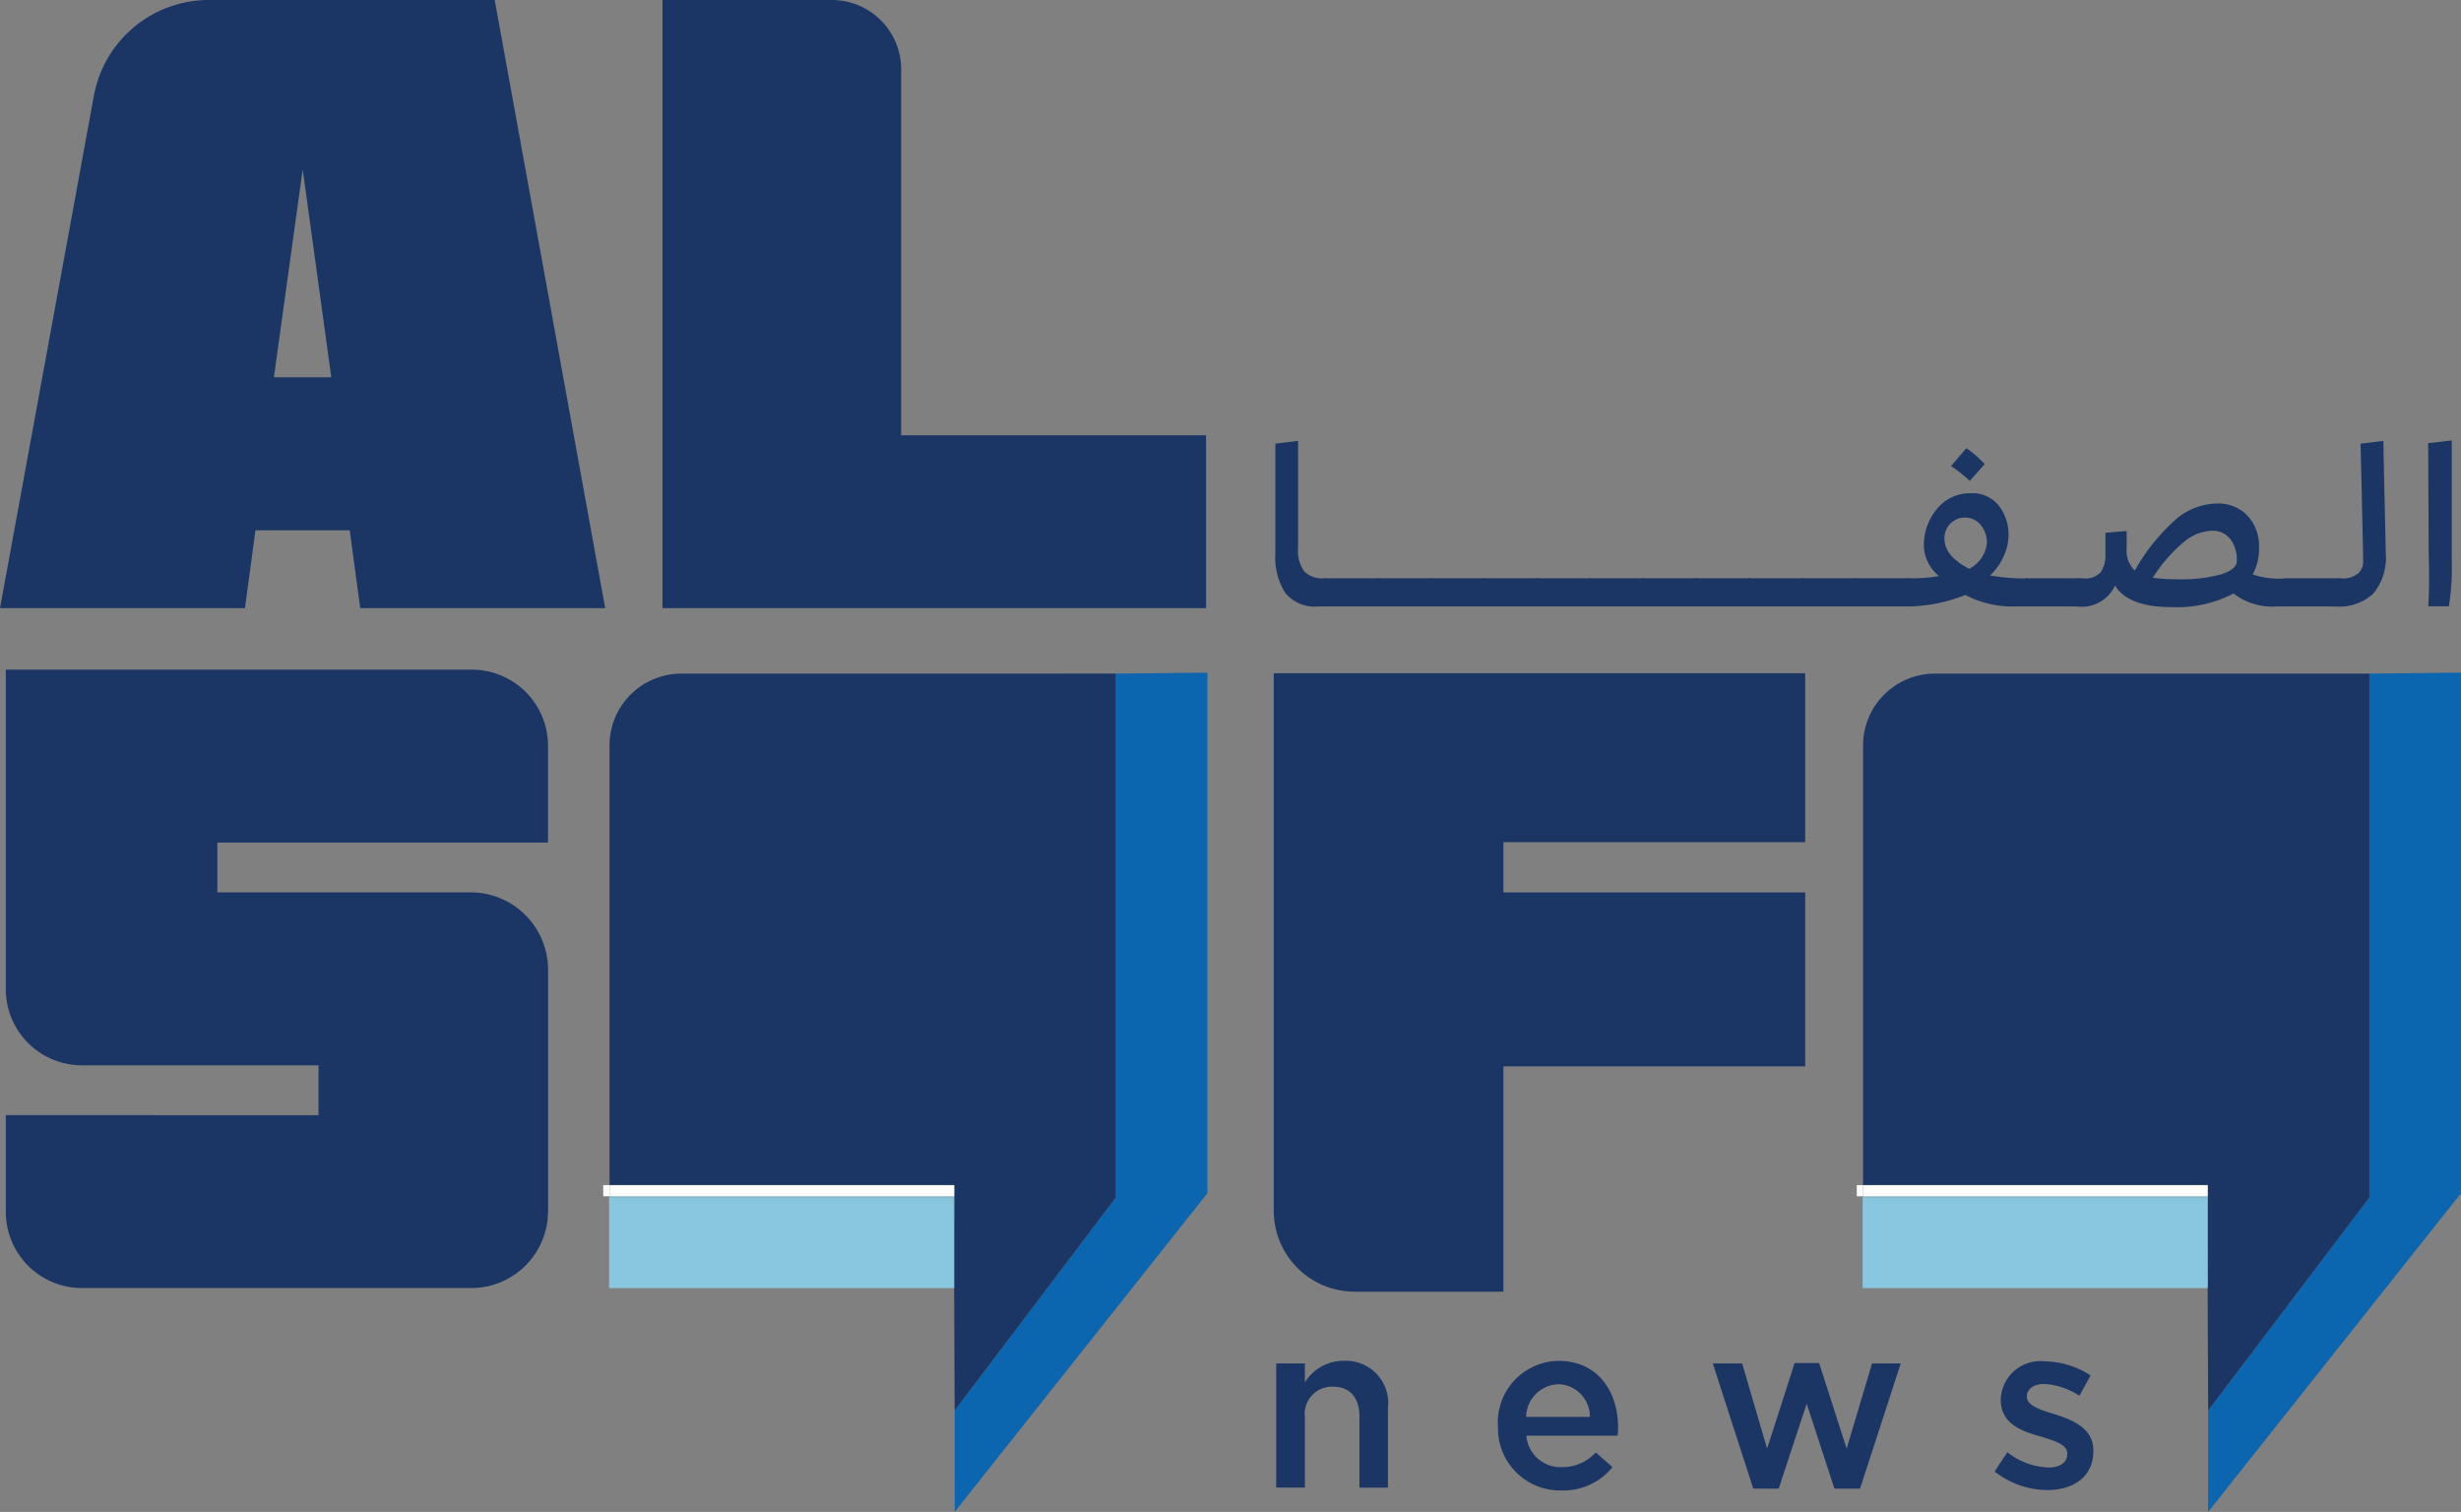 <svg id="b" xmlns="http://www.w3.org/2000/svg" width="140.656" height="86.415" viewBox="0 0 140.656 86.415">
  <rect x="0" y="0" width="140.656" height="86.415" fill="#808080" stroke="none"/>
  <g id="c">
    <g id="Group_163" data-name="Group 163" transform="translate(72.891 25.165)">
      <g id="Group_162" data-name="Group 162" transform="translate(0 0.032)">
        <path id="Path_54" data-name="Path 54" d="M231.338,86.841c.153,0,.23.147.23.437a1.789,1.789,0,0,1-.188.778c-.124.258-.262.389-.408.389h-.048a2.164,2.164,0,0,1-1.879-.778,3.781,3.781,0,0,1-.565-2.24V79.14l1.3-.16v6.081a2.067,2.067,0,0,0,.357,1.388,1.469,1.469,0,0,0,1.126.389h.073Z" transform="translate(-228.48 -78.98)" fill="#1b3664"/>
        <path id="Path_55" data-name="Path 55" d="M239.15,103.62c.153,0,.23.147.23.437a1.789,1.789,0,0,1-.188.778c-.124.258-.262.389-.408.389h-3.04c-.163,0-.242-.147-.242-.437a1.7,1.7,0,0,1,.2-.772c.134-.265.274-.4.418-.4h3.031Z" transform="translate(-233.26 -95.759)" fill="#1b3664"/>
        <path id="Path_56" data-name="Path 56" d="M248.64,103.62c.153,0,.23.147.23.437a1.789,1.789,0,0,1-.188.778c-.124.258-.262.389-.408.389h-3.04c-.163,0-.242-.147-.242-.437a1.7,1.7,0,0,1,.2-.772c.134-.265.274-.4.418-.4h3.031Z" transform="translate(-239.723 -95.759)" fill="#1b3664"/>
        <path id="Path_57" data-name="Path 57" d="M258.13,103.62c.153,0,.23.147.23.437a1.79,1.79,0,0,1-.188.778c-.124.258-.262.389-.408.389h-3.04c-.163,0-.242-.147-.242-.437a1.7,1.7,0,0,1,.2-.772c.134-.265.274-.4.418-.4h3.031Z" transform="translate(-246.185 -95.759)" fill="#1b3664"/>
        <path id="Path_58" data-name="Path 58" d="M267.62,103.62c.153,0,.23.147.23.437a1.789,1.789,0,0,1-.188.778c-.124.258-.262.389-.408.389h-3.04c-.163,0-.242-.147-.242-.437a1.7,1.7,0,0,1,.2-.772c.134-.265.274-.4.418-.4h3.031Z" transform="translate(-252.648 -95.759)" fill="#1b3664"/>
        <path id="Path_59" data-name="Path 59" d="M277.12,103.62c.153,0,.23.147.23.437a1.789,1.789,0,0,1-.188.778c-.124.258-.262.389-.408.389h-3.04c-.163,0-.242-.147-.242-.437a1.7,1.7,0,0,1,.2-.772c.134-.265.274-.4.418-.4h3.031Z" transform="translate(-259.117 -95.759)" fill="#1b3664"/>
        <path id="Path_60" data-name="Path 60" d="M286.61,103.62c.153,0,.23.147.23.437a1.789,1.789,0,0,1-.188.778c-.124.258-.262.389-.408.389H283.2c-.163,0-.242-.147-.242-.437a1.7,1.7,0,0,1,.2-.772c.134-.265.274-.4.418-.4h3.031Z" transform="translate(-265.579 -95.759)" fill="#1b3664"/>
        <path id="Path_61" data-name="Path 61" d="M296.1,103.62c.153,0,.23.147.23.437a1.789,1.789,0,0,1-.188.778c-.124.258-.262.389-.408.389h-3.04c-.163,0-.242-.147-.242-.437a1.7,1.7,0,0,1,.2-.772c.134-.265.274-.4.418-.4H296.1Z" transform="translate(-272.042 -95.759)" fill="#1b3664"/>
        <path id="Path_62" data-name="Path 62" d="M305.6,103.62c.153,0,.23.147.23.437a1.789,1.789,0,0,1-.188.778c-.124.258-.262.389-.408.389h-3.04c-.163,0-.242-.147-.242-.437a1.7,1.7,0,0,1,.2-.772c.134-.265.274-.4.418-.4H305.6Z" transform="translate(-278.511 -95.759)" fill="#1b3664"/>
        <path id="Path_63" data-name="Path 63" d="M315.09,103.62c.153,0,.23.147.23.437a1.789,1.789,0,0,1-.188.778c-.124.258-.262.389-.408.389h-3.04c-.163,0-.242-.147-.242-.437a1.7,1.7,0,0,1,.2-.772c.134-.265.274-.4.418-.4h3.031Z" transform="translate(-284.974 -95.759)" fill="#1b3664"/>
        <path id="Path_64" data-name="Path 64" d="M324.58,103.62c.153,0,.23.147.23.437a1.789,1.789,0,0,1-.188.778c-.124.258-.262.389-.408.389h-3.04c-.163,0-.242-.147-.242-.437a1.7,1.7,0,0,1,.2-.772c.134-.265.274-.4.418-.4h3.031Z" transform="translate(-291.436 -95.759)" fill="#1b3664"/>
        <path id="Path_65" data-name="Path 65" d="M334.07,103.62c.153,0,.23.147.23.437a1.789,1.789,0,0,1-.188.778c-.124.258-.262.389-.408.389h-3.04c-.163,0-.242-.147-.242-.437a1.7,1.7,0,0,1,.2-.772c.134-.265.274-.4.418-.4h3.031Z" transform="translate(-297.898 -95.759)" fill="#1b3664"/>
        <path id="Path_66" data-name="Path 66" d="M346.939,89.338h-.4a5.764,5.764,0,0,1-2.737-.657,9.14,9.14,0,0,1-3.321.657h-.316c-.163,0-.242-.147-.242-.437a1.7,1.7,0,0,1,.2-.772c.134-.265.274-.4.418-.4h.242A9.579,9.579,0,0,0,342.3,87.6a2.3,2.3,0,0,1-.865-1.691,3.228,3.228,0,0,1,.753-2.153,2.4,2.4,0,0,1,1.921-.887,1.9,1.9,0,0,1,1.617.718,2.719,2.719,0,0,1,.549,1.691,3.032,3.032,0,0,1-.268,1.161,3.271,3.271,0,0,1-.791,1.126,11.926,11.926,0,0,0,1.739.169h.341c.153,0,.23.147.23.437a1.789,1.789,0,0,1-.188.778c-.124.258-.262.389-.408.389Zm-4.329-3.879c0,.664.469,1.241,1.41,1.726A1.868,1.868,0,0,0,345.04,85.7a1.629,1.629,0,0,0-.335-1,1.179,1.179,0,0,0-1.764-.089,1.2,1.2,0,0,0-.335.852Zm1.254-5.168a5.94,5.94,0,0,1,1.046.912l-.852.96a8.594,8.594,0,0,0-1.069-.852l.874-1.021Z" transform="translate(-304.368 -79.872)" fill="#1b3664"/>
        <path id="Path_67" data-name="Path 67" d="M364.76,103.62c.153,0,.23.147.23.437a1.789,1.789,0,0,1-.188.778c-.124.258-.262.389-.408.389h-3.04c-.163,0-.242-.147-.242-.437a1.7,1.7,0,0,1,.2-.772c.134-.265.274-.4.418-.4h3.031Z" transform="translate(-318.798 -95.759)" fill="#1b3664"/>
        <path id="Path_68" data-name="Path 68" d="M382.656,96.093h-.16a3.6,3.6,0,0,1-2.469-.743,6.958,6.958,0,0,1-3.576.778q-2.431,0-3.2-1.228a2.1,2.1,0,0,1-2.189,1.193h-.22c-.163,0-.242-.147-.242-.437a1.7,1.7,0,0,1,.2-.772c.134-.265.274-.4.418-.4h.195a1.194,1.194,0,0,0,1.034-.364,1.792,1.792,0,0,0,.255-1.034v-1.2l1.215-.108v.986a1.574,1.574,0,0,0,.463,1.276,11.384,11.384,0,0,1,2.37-2.945,3.684,3.684,0,0,1,2.323-.887,2.321,2.321,0,0,1,1.739.683,2.553,2.553,0,0,1,.67,1.873,3.038,3.038,0,0,1-.364,1.5,4.674,4.674,0,0,0,1.777.23h.121c.153,0,.23.147.23.437a1.79,1.79,0,0,1-.188.778c-.124.258-.262.389-.408.389Zm-5.873-1.557a8.609,8.609,0,0,0,2.571-.29c.571-.195.858-.443.858-.743a1.94,1.94,0,0,0-.383-1.276,1.277,1.277,0,0,0-1.04-.463,2.645,2.645,0,0,0-1.515.571,8.831,8.831,0,0,0-1.866,2.115,8.79,8.79,0,0,0,1.375.086Z" transform="translate(-325.26 -86.627)" fill="#1b3664"/>
        <path id="Path_69" data-name="Path 69" d="M411.24,103.62c.153,0,.23.147.23.437a1.79,1.79,0,0,1-.188.778c-.124.258-.262.389-.408.389h-3.04c-.163,0-.242-.147-.242-.437a1.7,1.7,0,0,1,.2-.772c.134-.265.274-.4.418-.4h3.031Z" transform="translate(-350.449 -95.759)" fill="#1b3664"/>
        <path id="Path_70" data-name="Path 70" d="M420.242,78.99q.024,1.474.061,3.028c.026,1.037.041,1.838.054,2.4s.019.881.019.96a3.235,3.235,0,0,1-.724,2.354,2.878,2.878,0,0,1-2.122.724h-.207c-.163,0-.242-.147-.242-.437a1.7,1.7,0,0,1,.2-.772c.134-.265.274-.4.418-.4h.134a1.35,1.35,0,0,0,.96-.281.866.866,0,0,0,.29-.644q0-.79-.147-6.773l1.3-.16Z" transform="translate(-356.912 -78.987)" fill="#1b3664"/>
      </g>
      <path id="Path_71" data-name="Path 71" d="M436.194,88.368h-1.18c.032-.469.048-1,.048-1.6,0-.064,0-.418-.013-1.059s-.013-1.142-.013-1.509l-.026-5.155,1.349-.16v6.932a13.136,13.136,0,0,1-.169,2.555Z" transform="translate(-369.122 -78.88)" fill="#1b3664"/>
    </g>
    <g id="Group_164" data-name="Group 164" transform="translate(72.939 77.779)">
      <path id="Path_72" data-name="Path 72" d="M228.63,243.95h1.64v1.088a2.575,2.575,0,0,1,2.22-1.238,2.419,2.419,0,0,1,2.527,2.715v4.533H233.39v-4.036c0-1.117-.552-1.736-1.519-1.736a1.56,1.56,0,0,0-1.6,1.761v4.007h-1.64v-7.1Z" transform="translate(-228.63 -243.8)" fill="#1b3664"/>
      <path id="Path_73" data-name="Path 73" d="M268.35,247.543v-.026a3.515,3.515,0,0,1,3.471-3.7c2.259,0,3.4,1.774,3.4,3.819,0,.147-.013.3-.026.456h-5.219a1.965,1.965,0,0,0,2.045,1.8,2.586,2.586,0,0,0,1.924-.845l.954.845a3.61,3.61,0,0,1-2.9,1.33,3.549,3.549,0,0,1-3.643-3.685Zm5.258-.523a1.853,1.853,0,0,0-1.8-1.87,1.905,1.905,0,0,0-1.844,1.87h3.646Z" transform="translate(-255.678 -243.814)" fill="#1b3664"/>
      <path id="Path_74" data-name="Path 74" d="M306.84,244.216h1.681l1.426,4.868,1.573-4.894h1.4l1.573,4.894,1.452-4.868h1.64l-2.326,7.156h-1.464l-1.586-4.856-1.6,4.856h-1.452l-2.313-7.156Z" transform="translate(-281.889 -244.066)" fill="#1b3664"/>
      <path id="Path_75" data-name="Path 75" d="M357.34,250.191l.727-1.1a4.022,4.022,0,0,0,2.326.874c.7,0,1.1-.3,1.1-.766v-.026c0-.539-.753-.74-1.586-1-1.037-.284-2.217-.727-2.217-2.07v-.026a2.266,2.266,0,0,1,2.527-2.179,4.891,4.891,0,0,1,2.61.807l-.644,1.158a4.116,4.116,0,0,0-2-.673c-.632,0-1,.309-1,.7v.026c0,.51.766.753,1.6,1.008,1.021.322,2.2.794,2.2,2.07v.026c0,1.493-1.155,2.233-2.635,2.233a4.909,4.909,0,0,1-3.012-1.062Z" transform="translate(-316.278 -243.868)" fill="#1b3664"/>
    </g>
    <path id="Path_76" data-name="Path 76" d="M32.03,150.957a4.39,4.39,0,0,1-4.412,4.358H5.395A4.354,4.354,0,0,1,1.04,150.96v-5.532l13.125.006h4.747v-2.849H5.395a4.354,4.354,0,0,1-4.355-4.355V119.97H27.675a4.354,4.354,0,0,1,4.355,4.355v5.529h-18.9V132.7h14.49a4.424,4.424,0,0,1,4.412,4.412v13.849Z" transform="translate(-0.708 -81.696)" fill="#1b3664"/>
    <path id="Path_77" data-name="Path 77" d="M258.581,130.267h-17.25v2.871h17.25v9.944h-17.25v12.876h-8.5a4.625,4.625,0,0,1-4.626-4.626V120.61h30.374v9.657Z" transform="translate(-155.405 -82.132)" fill="#1b3664"/>
    <g id="Group_165" data-name="Group 165">
      <path id="Path_78" data-name="Path 78" d="M14,34.758H0L5.366,5.474A6.679,6.679,0,0,1,11.935,0H28.275l6.314,34.758h-14l-.6-4.447H14.6L14,34.758Zm4.935-13.195L17.3,9.679,15.655,21.563Z" fill="#1b3664"/>
      <path id="Path_79" data-name="Path 79" d="M149.75,34.758H118.68V0h9.679a3.965,3.965,0,0,1,3.965,3.965V24.881H149.75v9.877Z" transform="translate(-80.818)" fill="#1b3664"/>
    </g>
    <g id="Group_166" data-name="Group 166" transform="translate(34.477 38.446)">
      <path id="Path_80" data-name="Path 80" d="M185.475,120.51v29.752L171.03,168.479v-5.794l9.213-12.184V120.564Z" transform="translate(-150.944 -120.51)" fill="#0c65af"/>
      <path id="Path_81" data-name="Path 81" d="M138.139,120.68v29.941l-9.214,12.18-.029-7h0v-5.883H109.2V124.783a4.1,4.1,0,0,1,4.1-4.1Z" transform="translate(-108.84 -120.626)" fill="#1b3664"/>
      <path id="Path_82" data-name="Path 82" d="M128.907,214.32v5.248h0l-.022-5.184H109.21v-.064Z" transform="translate(-108.846 -184.392)" fill="#89c6e0"/>
      <rect id="Rectangle_107" data-name="Rectangle 107" width="19.7" height="0.638" transform="translate(0.364 29.29)" fill="#fff"/>
      <path id="Path_83" data-name="Path 83" d="M128.82,214.384l.022,5.184H109.12V214.32h.029v.064Z" transform="translate(-108.785 -184.392)" fill="#89c6e0"/>
      <path id="Path_84" data-name="Path 84" d="M108.434,212.32v.638h-.364v-.638Z" transform="translate(-108.07 -183.03)" fill="#fff"/>
    </g>
    <g id="Group_167" data-name="Group 167" transform="translate(106.121 38.446)">
      <path id="Path_85" data-name="Path 85" d="M410.042,120.51v29.752L395.59,168.479v-5.794l9.217-12.184V120.564Z" transform="translate(-375.507 -120.51)" fill="#0c65af"/>
      <path id="Path_86" data-name="Path 86" d="M362.716,120.68v29.941L353.5,162.8l-.029-7h.006v-5.883h-19.7V124.783a4.1,4.1,0,0,1,4.1-4.1h24.833Z" transform="translate(-333.416 -120.626)" fill="#1b3664"/>
      <path id="Path_87" data-name="Path 87" d="M353.473,214.32v5.248h-.006l-.022-5.184H333.77v-.064Z" transform="translate(-333.409 -184.392)" fill="#89c6e0"/>
      <rect id="Rectangle_108" data-name="Rectangle 108" width="19.7" height="0.638" transform="translate(0.36 29.29)" fill="#fff"/>
      <path id="Path_88" data-name="Path 88" d="M353.39,214.384l.022,5.184H333.69V214.32h.026v.064Z" transform="translate(-333.355 -184.392)" fill="#89c6e0"/>
      <path id="Path_89" data-name="Path 89" d="M333,212.32v.638h-.36v-.638Z" transform="translate(-332.64 -183.03)" fill="#fff"/>
    </g>
  </g>
</svg>
